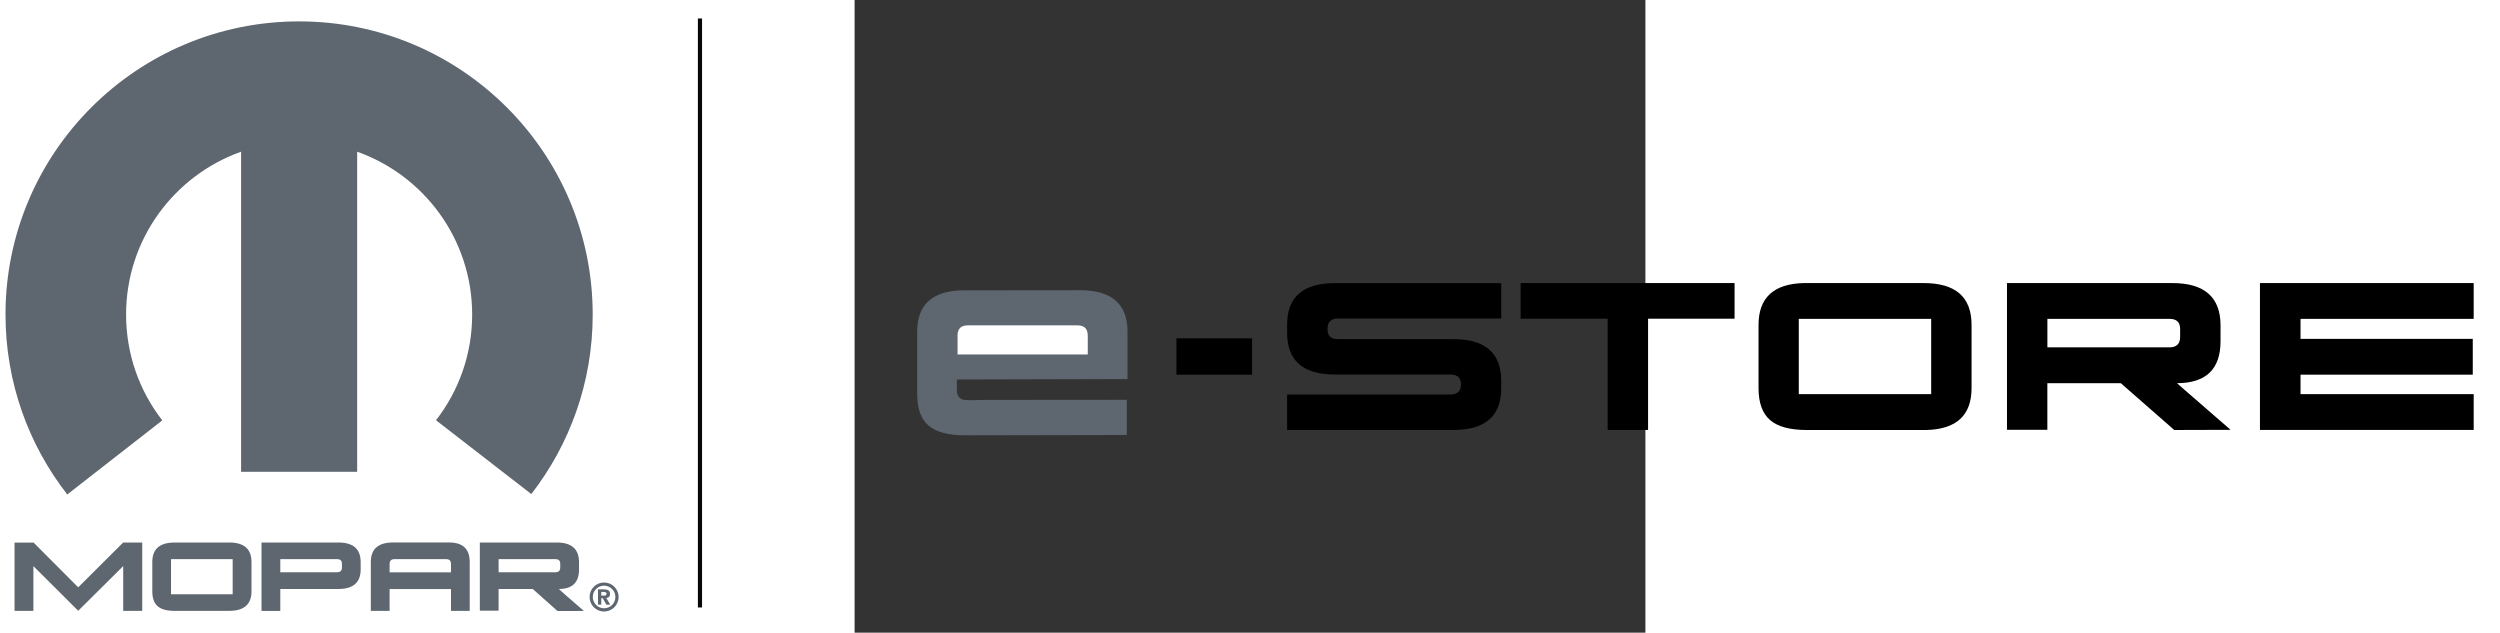 <?xml version="1.0" encoding="utf-8"?>
<!-- Generator: Adobe Illustrator 23.0.3, SVG Export Plug-In . SVG Version: 6.00 Build 0)  -->
<svg version="1.1" id="Livello_1" xmlns="http://www.w3.org/2000/svg" xmlns:xlink="http://www.w3.org/1999/xlink" x="0px" y="0px" width="245px" height="62px"
	 viewBox="300 210 190 152" style="enable-background:new 0 0 792 612;" xml:space="preserve">
<rect x="300" y="210" width="190" height="152" fill="#333333" stroke="none"/>
<style type="text/css">
	.st0{fill:none;stroke:#070809;stroke-miterlimit:10;}
	.st1{fill:#5E666F;}
	.st2{fill:#FFFFFF;}
</style>
<line class="st0" x1="262.85" y1="214.44" x2="262.85" y2="355.95"/>
<g>
	<path d="M395.5,291.29v8.73h-18.18v-8.73H395.5z"/>
	<path d="M455.36,303.29c0,6.66-3.84,10.01-11.47,10.01h-39.97v-8.51h39.26c1.63,0,2.51-0.79,2.51-2.43c0-1.59-0.88-2.38-2.51-2.38
		h-27.75c-7.68,0-11.51-3.31-11.51-10.01v-1.94c0-6.71,3.84-10.01,11.56-10.01h39.88v8.51H416.1c-1.68,0-2.47,0.84-2.47,2.43v0.18
		c0,1.54,0.79,2.34,2.47,2.34h27.79c7.63,0,11.47,3.35,11.47,10.06V303.29z"/>
	<path d="M460.03,278.01h51.39v8.56h-20.78v26.73h-9.71v-26.73h-20.91V278.01z"/>
	<path d="M556.85,278.01c7.68,0,11.51,3.35,11.51,10.06v15.18c0,6.53-3.62,9.88-10.85,10.06h-0.71h-28.06
		c-4.01,0-6.93-0.79-8.78-2.38c-1.85-1.59-2.78-4.15-2.78-7.68v-15.18c0-6.53,3.62-9.88,10.85-10.06h0.71H556.85z M558.66,304.7
		v-18.09h-31.81v18.09h2.51H558.66z"/>
	<path d="M576.87,313.26v-35.25h39.75c7.68,0,11.56,3.4,11.56,10.15v3.84c0,6.71-3.53,10.06-10.46,10.06c0,0-0.04,0.04,12.88,11.21
		l-13.54,0.04l-12.84-11.25h-17.65v11.21H576.87z M586.58,286.61v6.84h29.38c1.63,0,2.51-0.84,2.51-2.47v-1.99
		c0-1.59-0.88-2.38-2.51-2.38H586.58z"/>
	<path d="M637.65,313.3v-35.29H689v8.6h-41.6v4.81h41.38v8.6H647.4v4.68H689v8.6H637.65z"/>
</g>
<g>
	<path class="st1" d="M315.04,289.69v14.96c0,3.5,0.9,6.04,2.73,7.6c1.83,1.55,4.72,2.34,8.68,2.34l38.95-0.08v-8.45l-34.4,0.03
		l-1.93,0.04h-2.05c-1.65,0-2.46-0.82-2.46-2.49v-1.48l0.01-0.27v-0.71l41-0.11v-11.38c0-6.64-3.8-9.96-11.37-9.96l-28.48,0.03
		C318.62,279.94,315.04,283.24,315.04,289.69"/>
	<path class="st2" d="M324.73,290.66c0-1.68,0.83-2.49,2.44-2.49h26.39c1.65,0,2.46,0.82,2.46,2.49v4.51h-31.28V290.66z"/>
</g>
<path class="st1" d="M228.13,344.34c0.77,0,1.15,0.37,1.15,1.1v0.92c0,0.76-0.39,1.13-1.15,1.13h-13.66v-3.16H228.13z
	 M228.43,340.34h-18.47v16.37h4.51v-5.2h8.21l5.93,5.28h1.65h3.06c1.25,0,1.79-0.01,1.63-0.02c-4-3.45-6.03-5.24-6-5.26
	c3.23,0,4.84-1.56,4.84-4.67v-1.77C233.79,341.91,232,340.34,228.43,340.34 M188.28,345.51c0-0.78,0.39-1.17,1.15-1.17h12.45
	c0.76,0,1.15,0.39,1.15,1.17v1.99h-14.75V345.51z M183.77,345.02v11.75h4.51v-5.25h14.75v5.25h4.5v-11.75
	c0-3.13-1.65-4.69-4.95-4.69h-13.47C185.56,340.34,183.77,341.89,183.77,345.02 M175.67,344.34c0.78,0,1.16,0.37,1.16,1.1v0.92
	c0,0.76-0.38,1.13-1.16,1.13h-13.65v-3.16H175.67z M175.96,340.34h-18.45v16.44h4.51v-5.27h13.93c3.59,0,5.38-1.56,5.38-4.7v-1.77
	C181.33,341.9,179.54,340.34,175.96,340.34 M135.77,344.34h1.15h12.5h1.16v1.14v6.11v0.04v1.14h-1.16h-12.5h-1.15v-1.18v-6.08v-0.03
	V344.34z M131.27,345.03v7.05c0,1.65,0.43,2.85,1.29,3.58c0.86,0.74,2.22,1.11,4.1,1.11c0,0,13.28-0.01,13.39-0.01
	c3.36-0.09,5.05-1.65,5.05-4.68v-7.05c0-3.13-1.78-4.69-5.35-4.69c0,0-13.31,0.01-13.42,0.01
	C132.95,340.44,131.27,341.99,131.27,345.03 M102.76,340.37h-4.59v16.4h4.53v-10.76l10.77,10.73l10.81-10.73v10.76h4.57v-16.43
	h-4.57l-10.81,10.77L102.76,340.37z M222.33,328.7c9.24-11.92,14.75-26.87,14.75-43.12c0-38.9-31.58-70.44-70.54-70.44
	S96,246.67,96,285.57c0,16.29,5.54,31.3,14.84,43.23l22.83-17.8c-5.46-7.02-8.7-15.85-8.7-25.43c0-18.04,11.53-33.39,27.63-39.12
	v76.9h27.89v-76.9c16.11,5.72,27.63,21.08,27.63,39.12c0,9.57-3.24,18.38-8.69,25.4L222.33,328.7z M239.83,353.1h-0.69v-0.88h0.55
	c0.3,0,0.7,0.03,0.7,0.4C240.39,353.03,240.18,353.1,239.83,353.1 M241.29,355.27l-0.94-1.6c0.49-0.04,0.89-0.28,0.89-0.96
	c0-0.84-0.56-1.11-1.51-1.11h-1.38v3.67h0.79v-1.54h0.36l0.85,1.54H241.29z M242.53,353.43c0,1.5-1.22,2.71-2.72,2.71
	c-1.5,0-2.71-1.22-2.71-2.71c0-1.5,1.21-2.72,2.71-2.72C241.32,350.72,242.53,351.93,242.53,353.43 M243.3,353.43
	c0-1.92-1.56-3.48-3.49-3.48c-1.92,0-3.48,1.56-3.48,3.48c0,1.93,1.56,3.49,3.48,3.49C241.74,356.92,243.3,355.36,243.3,353.43"/>
</svg>
